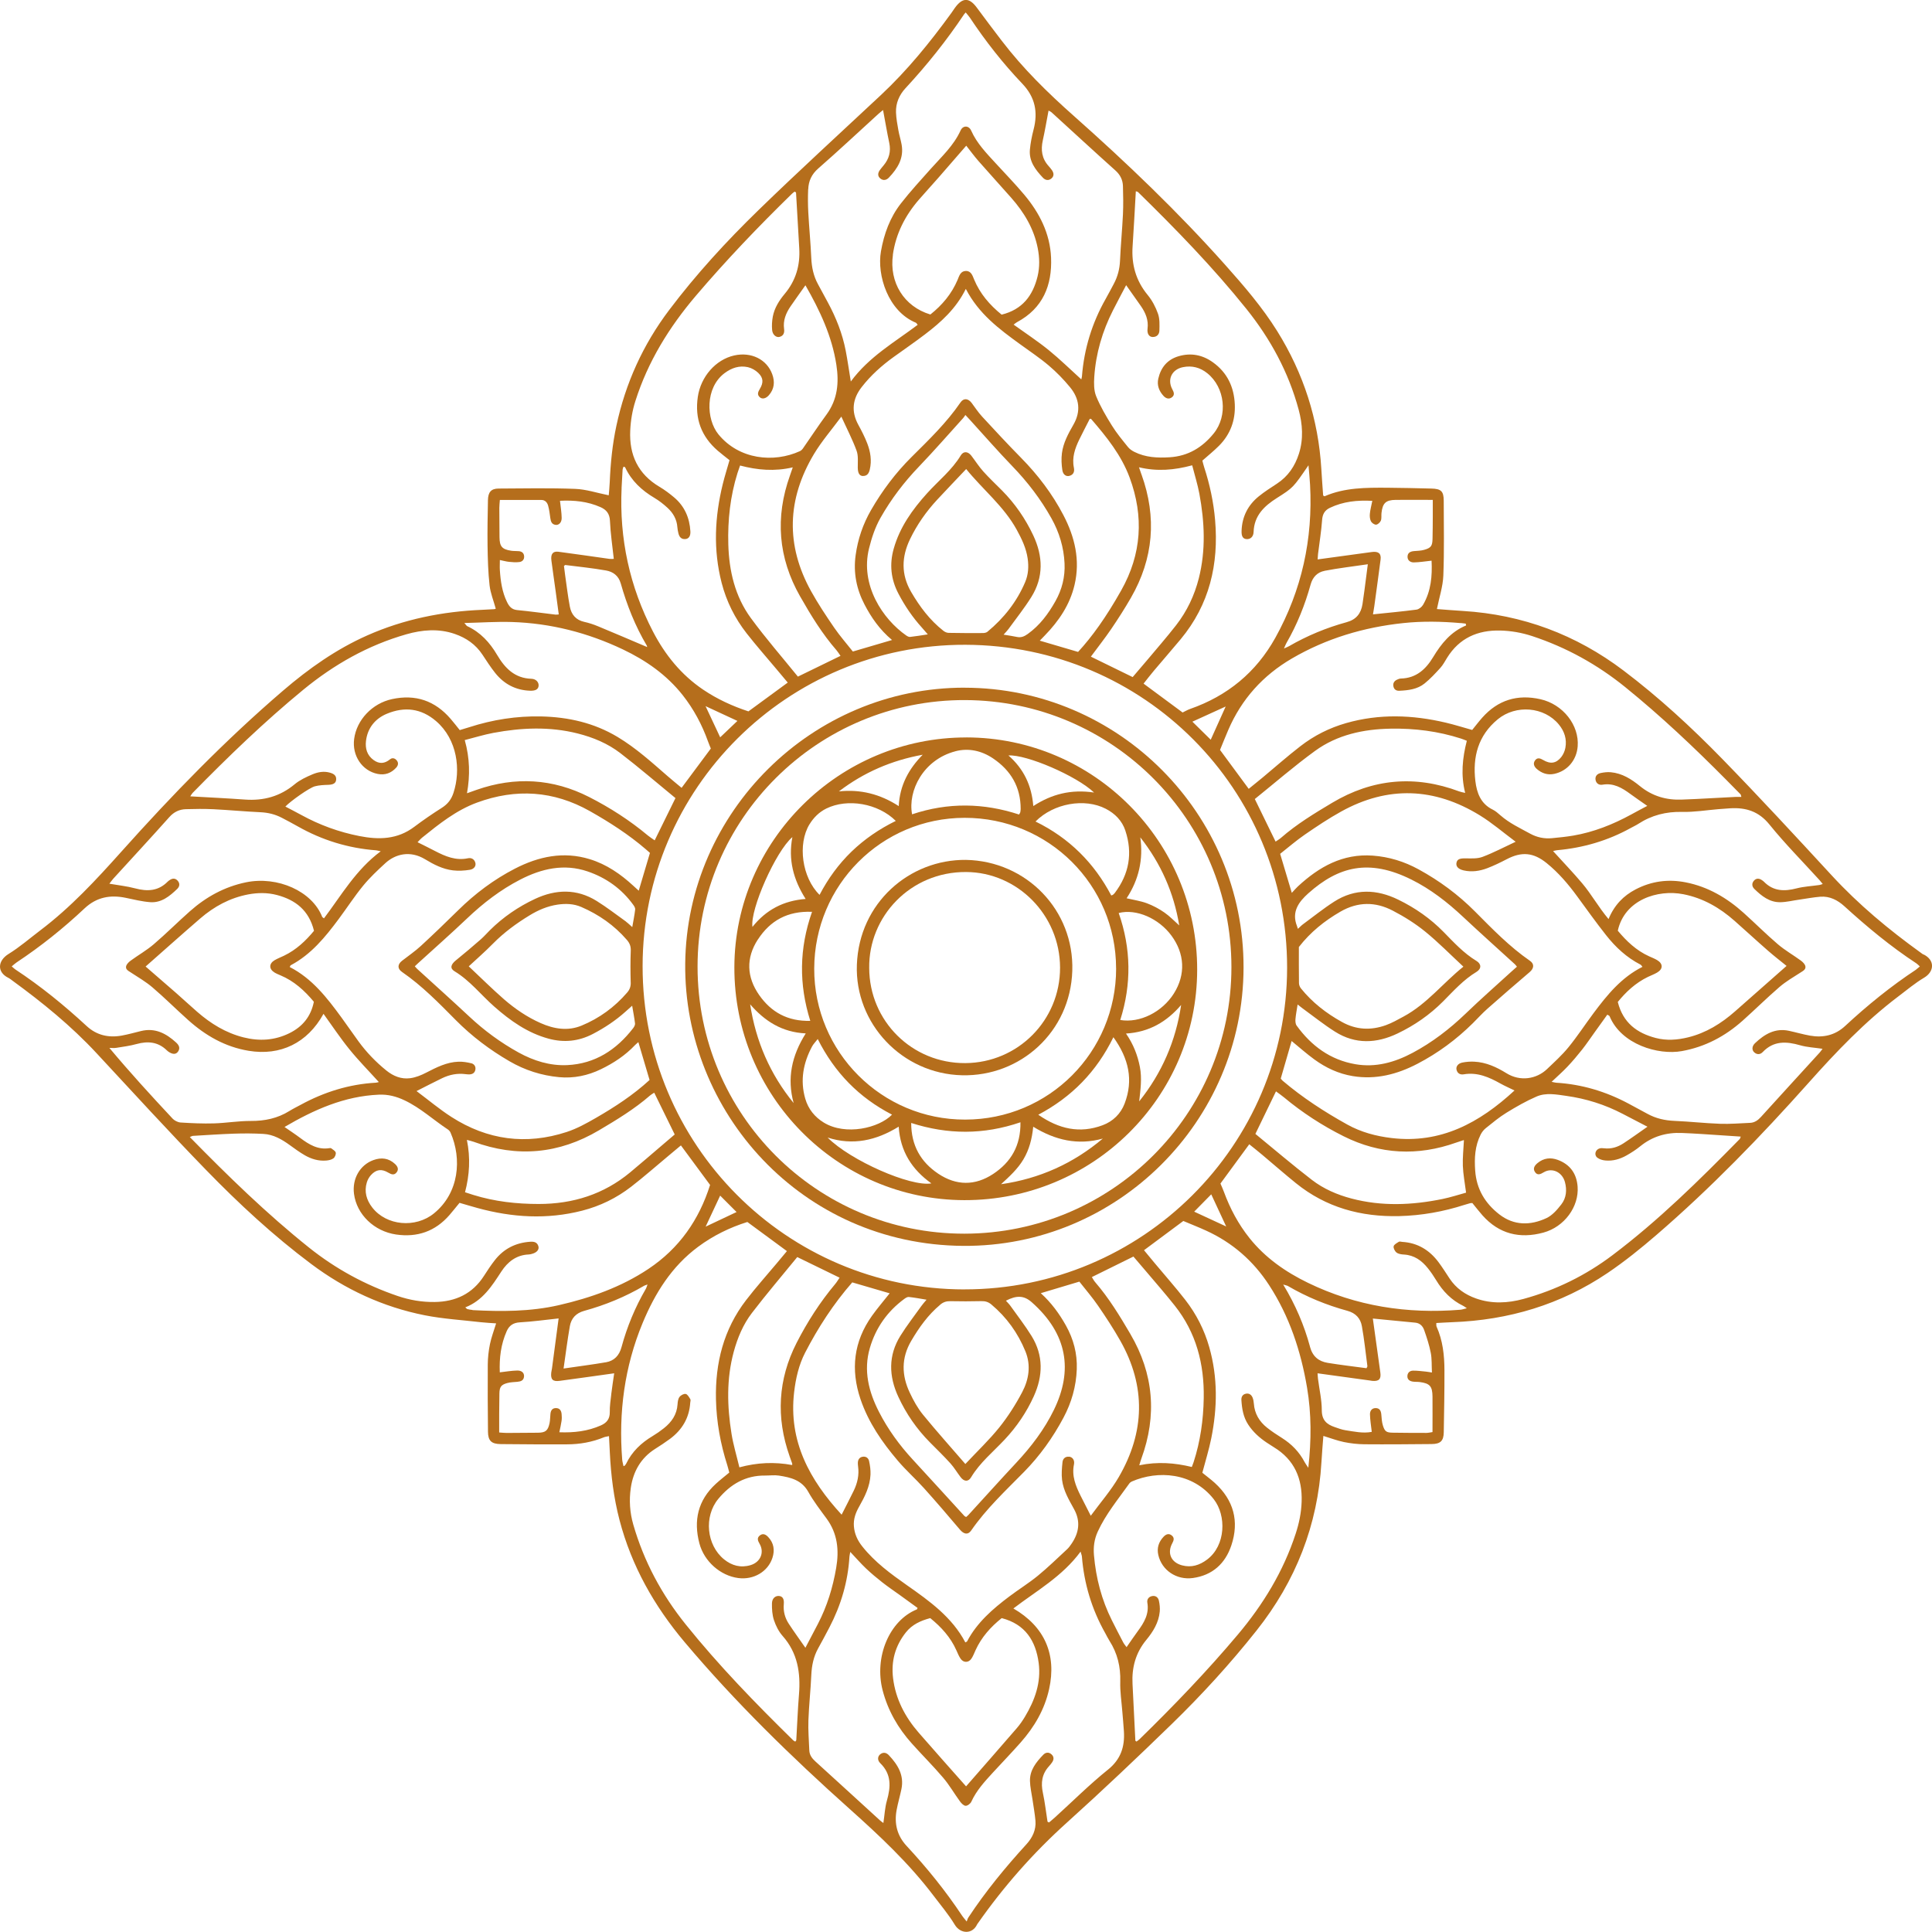 <?xml version="1.0" encoding="UTF-8"?> <svg xmlns="http://www.w3.org/2000/svg" width="269" height="269" viewBox="0 0 269 269" fill="none"><g clip-path="url(#clip0_71_17)"><path d="M267.826 132.915C267.686 132.845 267.562 132.735 267.432 132.645C262.981 129.439 258.786 125.953 255.055 121.904C250.02 116.441 244.975 110.983 239.79 105.659C235.495 101.255 230.965 97.081 226.045 93.36C219.432 88.357 211.979 85.575 203.693 85.066C202.444 84.991 201.201 84.886 200.067 84.801C200.391 83.173 200.901 81.665 200.961 80.142C201.096 76.672 201.026 73.196 201.016 69.721C201.011 68.387 200.646 68.053 199.273 68.023C197.235 67.978 195.197 67.918 193.159 67.908C190.202 67.893 187.235 67.878 184.443 69.091C184.398 69.111 184.313 69.037 184.228 68.992C184.143 67.768 184.043 66.535 183.974 65.301C183.564 58.38 181.496 51.988 177.835 46.111C175.757 42.775 173.2 39.809 170.592 36.883C164.014 29.502 156.887 22.681 149.499 16.129C145.873 12.913 142.427 9.538 139.48 5.678C138.316 4.155 137.157 2.627 136.023 1.084C134.95 -0.38 134.006 -0.38 132.937 1.119C132.777 1.348 132.627 1.583 132.462 1.808C129.5 5.887 126.334 9.792 122.642 13.243C116.953 18.566 111.199 23.82 105.615 29.247C101.145 33.592 96.924 38.186 93.163 43.175C89.522 47.998 87.084 53.377 85.821 59.284C85.266 61.871 85.007 64.487 84.897 67.124C84.872 67.783 84.797 68.437 84.757 68.962C83.114 68.632 81.605 68.123 80.082 68.068C76.53 67.933 72.974 68.003 69.418 68.023C68.384 68.028 67.959 68.522 67.939 69.636C67.899 71.753 67.854 73.87 67.884 75.987C67.914 77.82 67.959 79.663 68.164 81.486C68.284 82.574 68.719 83.628 69.028 84.751C68.908 84.791 68.873 84.816 68.833 84.816C68.274 84.846 67.72 84.881 67.16 84.906C61.601 85.136 56.231 86.209 51.122 88.477C46.806 90.394 43.005 93.081 39.439 96.137C31.352 103.068 23.95 110.693 16.863 118.618C13.366 122.528 9.815 126.358 5.614 129.534C4.151 130.642 2.752 131.861 1.199 132.82C-0.35 133.773 -0.429 135.361 1.154 136.145C1.369 136.25 1.553 136.405 1.748 136.55C5.919 139.591 9.91 142.837 13.436 146.632C18.491 152.075 23.506 157.563 28.685 162.891C33.25 167.59 38.065 172.049 43.325 175.984C48.06 179.535 53.33 181.977 59.133 183.13C61.706 183.639 64.353 183.794 66.97 184.099C67.665 184.179 68.364 184.204 69.078 184.259C68.754 185.317 68.409 186.211 68.219 187.145C68.029 188.079 67.919 189.048 67.914 189.996C67.889 193.112 67.914 196.228 67.944 199.344C67.954 200.603 68.424 201.052 69.713 201.067C72.789 201.097 75.866 201.117 78.943 201.102C80.716 201.097 82.439 200.797 84.088 200.118C84.282 200.038 84.507 200.023 84.792 199.959C84.832 200.772 84.872 201.487 84.907 202.201C85.061 205.397 85.451 208.563 86.265 211.669C87.939 218.05 91.1 223.628 95.331 228.647C102.354 236.976 110.13 244.566 118.237 251.812C122.448 255.577 126.553 259.417 129.97 263.931C130.979 265.27 132.078 266.558 132.937 267.986C133.711 269.275 135.394 269.364 136.053 267.931C136.068 267.896 136.098 267.866 136.123 267.831C139.735 262.673 143.86 257.989 148.55 253.765C153.505 249.3 158.35 244.706 163.135 240.057C167.346 235.962 171.312 231.623 174.963 227.014C180.407 220.148 183.479 212.363 183.989 203.589C184.058 202.38 184.163 201.172 184.258 199.929C185.292 200.243 186.191 200.593 187.12 200.782C188.054 200.972 189.023 201.082 189.972 201.092C193.089 201.117 196.206 201.092 199.323 201.062C200.566 201.052 201.001 200.623 201.021 199.419C201.071 196.543 201.126 193.667 201.116 190.79C201.111 188.703 200.886 186.641 200.017 184.703C199.962 184.578 199.997 184.418 199.982 184.209C200.766 184.169 201.48 184.119 202.195 184.094C210.041 183.814 217.314 181.647 223.832 177.243C226.21 175.635 228.457 173.822 230.635 171.944C238.212 165.408 245.16 158.232 251.813 150.767C255.679 146.427 259.665 142.248 264.31 138.737C265.489 137.848 266.628 136.884 267.891 136.135C269.33 135.286 269.44 133.694 267.831 132.89L267.826 132.915ZM203.408 86.749C203.633 86.769 203.853 86.799 204.078 86.829C204.098 86.913 204.118 86.998 204.133 87.083C202.01 87.957 200.676 89.61 199.542 91.493C198.528 93.175 197.19 94.419 195.067 94.474C194.877 94.474 194.677 94.554 194.498 94.639C194.088 94.838 193.908 95.173 194.023 95.622C194.128 96.032 194.443 96.197 194.837 96.177C196.091 96.122 197.345 95.972 198.349 95.163C199.148 94.519 199.857 93.75 200.551 92.986C200.921 92.576 201.186 92.067 201.48 91.593C203.184 88.841 205.741 87.718 208.873 87.792C210.386 87.827 211.875 88.087 213.333 88.566C218.093 90.139 222.399 92.521 226.29 95.672C231.234 99.677 235.85 104.037 240.325 108.551C240.999 109.23 241.674 109.914 242.343 110.598C242.388 110.648 242.388 110.738 242.458 110.958C242.163 110.958 241.908 110.948 241.659 110.958C239.825 111.053 237.992 111.152 236.159 111.247C235.52 111.282 234.881 111.297 234.241 111.327C232.039 111.432 230.061 110.858 228.332 109.45C227.144 108.481 225.86 107.667 224.282 107.522C223.817 107.477 223.328 107.537 222.868 107.632C222.399 107.732 222.069 108.056 222.154 108.576C222.239 109.085 222.638 109.34 223.123 109.255C224.646 108.995 225.83 109.684 226.979 110.533C227.713 111.073 228.467 111.582 229.356 112.206C228.547 112.636 227.823 113.015 227.109 113.41C224.566 114.798 221.904 115.856 219.042 116.346C218.058 116.511 217.064 116.61 216.07 116.705C215.011 116.805 213.992 116.59 213.063 116.081C211.635 115.297 210.141 114.608 208.903 113.514C208.573 113.225 208.233 112.92 207.844 112.73C206.165 111.916 205.616 110.393 205.421 108.746C205.022 105.385 205.801 102.404 208.543 100.147C211.07 98.069 215.026 98.399 217.054 100.886C217.828 101.834 218.178 102.918 217.953 104.126C217.868 104.576 217.663 105.05 217.379 105.41C216.67 106.299 215.87 106.414 214.866 105.819C214.437 105.565 214.032 105.435 213.718 105.894C213.418 106.324 213.608 106.743 213.972 107.063C214.672 107.672 215.471 107.947 216.41 107.747C218.223 107.357 219.512 105.859 219.666 103.932C219.906 100.966 217.614 98.059 214.482 97.355C211.27 96.631 208.558 97.465 206.365 99.937C205.891 100.471 205.461 101.045 204.977 101.635C203.743 101.29 202.529 100.906 201.296 100.616C196.675 99.527 192.055 99.358 187.435 100.676C185.097 101.345 182.965 102.419 181.057 103.897C179.258 105.285 177.55 106.803 175.802 108.256C175.163 108.785 174.518 109.305 173.864 109.834C172.491 107.972 171.192 106.209 169.868 104.416C170.238 103.522 170.612 102.568 171.017 101.635C172.865 97.345 175.837 94.044 179.863 91.692C184.663 88.891 189.867 87.338 195.382 86.754C198.054 86.469 200.726 86.524 203.398 86.759L203.408 86.749ZM230.705 133.664C230.36 133.464 229.986 133.319 229.621 133.154C227.828 132.345 226.459 131.032 225.251 129.584C226.2 125.284 230.795 123.806 234.371 124.505C237.118 125.04 239.441 126.383 241.514 128.216C243.072 129.589 244.595 131.002 246.159 132.365C247.023 133.124 247.937 133.823 248.751 134.488C246.354 136.605 243.966 138.712 241.574 140.819C239.661 142.502 237.543 143.821 235.035 144.435C233.537 144.799 232.039 144.914 230.53 144.52C227.918 143.836 225.98 142.417 225.251 139.506C226.364 138.133 227.708 136.864 229.431 136.026C229.861 135.816 230.32 135.656 230.73 135.411C231.579 134.912 231.569 134.168 230.705 133.664ZM228.417 134.313C228.512 134.363 228.572 134.483 228.687 134.617C225.75 136.09 223.762 138.537 221.869 141.074C220.7 142.642 219.626 144.29 218.393 145.803C217.489 146.912 216.415 147.885 215.376 148.874C213.937 150.232 211.68 150.632 209.732 149.418C208.368 148.574 206.91 147.9 205.261 147.82C204.712 147.795 204.143 147.835 203.603 147.945C203.004 148.065 202.689 148.51 202.799 148.949C202.929 149.468 203.318 149.663 203.803 149.583C205.706 149.259 207.329 149.978 208.923 150.871C209.512 151.201 210.136 151.471 210.871 151.83C205.986 156.349 200.586 159.271 193.743 158.452C191.581 158.192 189.503 157.638 187.595 156.579C184.413 154.811 181.366 152.834 178.584 150.472C178.494 150.397 178.429 150.292 178.324 150.172C178.829 148.435 179.333 146.687 179.838 144.944C180.922 145.833 181.926 146.727 183.005 147.511C184.603 148.674 186.366 149.503 188.339 149.828C191.556 150.362 194.538 149.583 197.355 148.115C200.207 146.632 202.774 144.734 205.062 142.472C205.746 141.798 206.385 141.079 207.104 140.445C209.042 138.727 211.005 137.034 212.978 135.351C213.588 134.832 213.658 134.218 213.023 133.778C210.176 131.811 207.789 129.344 205.366 126.907C203.039 124.565 200.411 122.628 197.519 121.045C195.532 119.956 193.404 119.297 191.141 119.132C186.96 118.823 183.659 120.69 180.717 123.412C180.457 123.651 180.227 123.926 179.863 124.316C179.308 122.463 178.794 120.73 178.24 118.883C179.358 118.004 180.472 117.035 181.676 116.206C183.319 115.077 184.988 113.959 186.731 112.995C193.254 109.38 199.732 109.649 206.041 113.524C207.729 114.558 209.247 115.871 211.03 117.2C209.352 117.984 207.919 118.743 206.415 119.307C205.701 119.577 204.852 119.522 204.063 119.512C203.288 119.502 202.914 119.612 202.799 120.091C202.674 120.61 203.014 121.01 203.788 121.19C204.917 121.449 206.026 121.284 207.085 120.88C208.014 120.525 208.913 120.086 209.797 119.627C211.875 118.543 213.508 118.693 215.336 120.166C216.999 121.509 218.363 123.112 219.616 124.83C220.935 126.638 222.239 128.455 223.622 130.208C224.941 131.881 226.489 133.324 228.412 134.308L228.417 134.313ZM134.275 179.53C109.491 179.51 89.447 159.361 89.472 134.502C89.497 109.769 109.661 89.705 134.415 89.775C159.299 89.85 179.243 109.884 179.209 134.762C179.174 159.49 159.04 179.55 134.27 179.525L134.275 179.53ZM168.645 166.292C169.344 167.8 169.998 169.198 170.727 170.766C169.154 170.037 167.706 169.368 166.272 168.704C167.076 167.89 167.845 167.106 168.65 166.287L168.645 166.292ZM157.386 185.737C155.913 183.225 154.399 180.733 152.486 178.521C152.312 178.321 152.187 178.072 152.022 177.812C153.97 176.848 155.853 175.919 157.811 174.956C158.42 175.665 159.04 176.384 159.649 177.108C160.963 178.661 162.301 180.194 163.565 181.787C166.557 185.547 167.681 189.921 167.601 194.645C167.551 197.686 167.131 200.688 166.187 203.594C166.127 203.784 166.047 203.963 165.942 204.253C163.575 203.679 161.182 203.484 158.625 204.018C158.735 203.659 158.81 203.379 158.91 203.109C161.117 197.082 160.638 191.28 157.386 185.742V185.737ZM148.855 202.825C148.311 202.77 147.986 203.11 147.936 203.574C147.851 204.398 147.776 205.242 147.876 206.056C148.061 207.549 148.835 208.832 149.549 210.13C150.478 211.823 150.239 213.431 149.175 214.969C148.995 215.229 148.805 215.499 148.57 215.713C147.222 216.957 145.913 218.245 144.495 219.404C143.231 220.437 141.827 221.301 140.519 222.29C138.211 224.028 136.038 225.905 134.66 228.522C134.63 228.582 134.53 228.607 134.41 228.682C132.557 225.166 129.44 222.934 126.299 220.732C124.036 219.144 121.818 217.521 120.075 215.334C119.406 214.5 118.976 213.591 118.891 212.512C118.811 211.509 119.131 210.635 119.616 209.781C120.405 208.388 121.134 206.955 121.204 205.307C121.229 204.682 121.139 204.038 121.004 203.424C120.914 203.005 120.565 202.745 120.095 202.83C119.636 202.915 119.446 203.254 119.441 203.704C119.441 203.864 119.456 204.023 119.476 204.183C119.636 205.372 119.386 206.49 118.871 207.554C118.332 208.662 117.762 209.756 117.183 210.895C112.728 206.056 109.771 200.678 110.57 193.831C110.795 191.909 111.224 190.031 112.108 188.323C113.911 184.843 116.029 181.562 118.662 178.551C120.41 179.06 122.148 179.57 123.871 180.074C123.022 181.148 122.168 182.141 121.409 183.205C118.856 186.79 118.412 190.69 119.815 194.825C120.914 198.056 122.822 200.812 125.005 203.379C126.139 204.717 127.467 205.891 128.641 207.194C130.349 209.092 132.008 211.029 133.656 212.977C134.2 213.621 134.78 213.741 135.219 213.102C137.322 210.056 140.019 207.549 142.592 204.927C144.789 202.69 146.597 200.158 148.071 197.392C149.195 195.285 149.839 193.037 149.924 190.635C150.004 188.463 149.469 186.446 148.411 184.553C147.492 182.915 146.403 181.407 144.914 180.054C146.752 179.505 148.466 178.99 150.284 178.446C151.148 179.55 152.087 180.633 152.896 181.812C153.98 183.39 155.034 184.998 155.978 186.666C159.579 193.027 159.409 199.409 155.763 205.671C154.689 207.519 153.256 209.157 151.872 211.044C151.313 209.946 150.878 209.102 150.453 208.253C149.769 206.88 149.2 205.496 149.534 203.893C149.659 203.299 149.32 202.865 148.855 202.815V202.825ZM144.62 231.538C144.979 234.27 144.085 236.736 142.697 239.043C142.367 239.588 142.002 240.122 141.588 240.601C139.22 243.343 136.833 246.064 134.51 248.721C132.327 246.249 130.095 243.762 127.907 241.241C126.014 239.058 124.705 236.572 124.346 233.665C124.056 231.298 124.64 229.156 126.134 227.279C126.988 226.2 128.167 225.656 129.52 225.296C131.044 226.529 132.347 227.953 133.161 229.78C133.341 230.18 133.506 230.599 133.751 230.954C134.15 231.528 134.85 231.528 135.244 230.954C135.489 230.594 135.644 230.175 135.824 229.775C136.653 227.953 137.941 226.519 139.47 225.296C142.751 226.145 144.21 228.457 144.62 231.543V231.538ZM109.941 202.765C110.06 203.1 110.18 203.439 110.3 203.774C110.31 203.809 110.3 203.854 110.3 203.983C107.808 203.524 105.44 203.634 102.948 204.303C102.563 202.695 102.099 201.167 101.849 199.609C101.24 195.799 101.135 191.989 102.164 188.204C102.698 186.251 103.472 184.403 104.691 182.811C106.724 180.154 108.902 177.607 111.005 175.026C113.017 176.009 114.91 176.928 116.898 177.897C116.684 178.211 116.514 178.511 116.294 178.771C114.181 181.292 112.403 184.059 110.915 186.97C108.317 192.054 108.028 197.362 109.941 202.76V202.765ZM128.321 181.792C127.328 183.185 126.269 184.543 125.365 185.991C123.656 188.733 123.751 191.619 125.07 194.466C126.164 196.838 127.637 198.97 129.485 200.832C130.439 201.796 131.418 202.74 132.327 203.749C132.857 204.338 133.266 205.037 133.751 205.671C134.23 206.3 134.81 206.35 135.204 205.696C136.438 203.639 138.286 202.146 139.889 200.433C141.568 198.645 142.936 196.628 143.945 194.396C145.224 191.569 145.299 188.733 143.636 186.026C142.736 184.573 141.683 183.215 140.689 181.822C140.509 181.567 140.274 181.347 140.059 181.103C141.528 180.339 142.567 180.354 143.651 181.312C148.655 185.737 149.405 190.82 146.747 196.288C145.414 199.03 143.571 201.447 141.483 203.679C139.25 206.071 137.062 208.508 134.85 210.919C134.745 211.034 134.625 211.124 134.52 211.219C134.41 211.159 134.33 211.134 134.28 211.079C131.883 208.458 129.49 205.831 127.083 203.219C125.23 201.212 123.631 199.015 122.388 196.588C120.949 193.781 120.195 190.82 121.114 187.684C121.933 184.883 123.546 182.591 125.909 180.853C126.094 180.718 126.339 180.558 126.538 180.583C127.318 180.663 128.092 180.813 129.006 180.963C128.701 181.327 128.491 181.552 128.316 181.802L128.321 181.792ZM130.899 181.662C131.328 181.302 131.753 181.158 132.307 181.168C133.746 181.198 135.184 181.198 136.618 181.163C137.167 181.148 137.597 181.263 138.031 181.627C140.159 183.41 141.728 185.602 142.771 188.149C143.566 190.086 143.261 192.054 142.327 193.826C141.423 195.544 140.359 197.217 139.145 198.735C137.727 200.498 136.068 202.071 134.41 203.839C132.402 201.512 130.399 199.284 128.511 196.972C127.762 196.054 127.173 194.98 126.668 193.901C125.524 191.484 125.474 189.068 126.878 186.686C127.982 184.813 129.221 183.07 130.904 181.667L130.899 181.662ZM102.558 168.754C101.15 169.418 99.816 170.047 98.248 170.791C98.972 169.248 99.586 167.935 100.271 166.471C101.07 167.27 101.769 167.97 102.558 168.759V168.754ZM65.602 148.04C65.027 147.9 64.423 147.805 63.839 147.825C62.195 147.88 60.772 148.614 59.343 149.348C58.649 149.708 57.88 150.023 57.111 150.122C55.877 150.287 54.763 149.838 53.784 149.044C52.316 147.855 51.017 146.507 49.908 144.984C49.109 143.885 48.34 142.767 47.541 141.668C45.533 138.922 43.46 136.24 40.338 134.642C40.408 134.522 40.428 134.423 40.488 134.393C43.325 132.885 45.288 130.473 47.156 127.961C48.3 126.423 49.344 124.81 50.557 123.327C51.486 122.193 52.575 121.17 53.659 120.176C55.023 118.927 57.086 118.363 59.193 119.642C60.392 120.371 61.651 121.015 63.059 121.185C63.834 121.279 64.648 121.23 65.422 121.105C66.046 121 66.316 120.535 66.176 120.091C66.016 119.587 65.602 119.402 65.137 119.502C63.449 119.856 62.001 119.232 60.567 118.488C59.793 118.084 59.009 117.699 58.139 117.265C58.359 117.045 58.554 116.805 58.784 116.62C61.151 114.713 63.519 112.815 66.421 111.747C71.84 109.754 77.09 110.094 82.12 112.93C84.867 114.483 87.524 116.186 89.926 118.253C90.106 118.408 90.281 118.563 90.496 118.753C89.981 120.485 89.472 122.193 88.933 124.016C88.643 123.751 88.413 123.552 88.193 123.342C86.41 121.699 84.447 120.341 82.115 119.627C78.453 118.503 74.992 119.247 71.695 120.945C68.769 122.453 66.151 124.415 63.799 126.732C62.09 128.41 60.367 130.078 58.604 131.701C57.785 132.455 56.856 133.089 55.977 133.773C55.337 134.273 55.312 134.872 55.977 135.331C58.759 137.249 61.102 139.651 63.459 142.033C65.697 144.29 68.204 146.178 70.951 147.77C73.094 149.014 75.397 149.748 77.854 149.978C79.892 150.167 81.84 149.758 83.668 148.874C85.436 148.02 87.069 146.942 88.433 145.498C88.538 145.389 88.663 145.294 88.882 145.099C89.422 146.917 89.931 148.644 90.441 150.372C88.153 152.469 85.616 154.122 82.989 155.64C81.68 156.394 80.331 157.143 78.908 157.608C73.249 159.46 67.859 158.731 62.86 155.521C61.191 154.452 59.663 153.159 57.995 151.915C59.288 151.261 60.417 150.672 61.566 150.117C62.595 149.623 63.684 149.408 64.828 149.558C64.987 149.578 65.147 149.593 65.307 149.593C65.757 149.593 66.096 149.408 66.186 148.949C66.276 148.485 66.016 148.135 65.602 148.035V148.04ZM38.19 135.386C38.46 135.556 38.76 135.676 39.054 135.801C40.947 136.595 42.406 137.928 43.7 139.481C43.29 141.528 42.131 142.947 40.303 143.851C38.245 144.869 36.112 144.994 33.895 144.435C31.432 143.811 29.349 142.527 27.462 140.884C26.468 140.02 25.503 139.122 24.515 138.253C23.106 137.019 21.688 135.801 20.274 134.572C22.801 132.345 25.319 130.093 27.881 127.881C29.814 126.213 32.007 125.02 34.544 124.535C35.893 124.281 37.236 124.266 38.575 124.62C41.147 125.304 43.01 126.742 43.72 129.599C42.586 130.977 41.252 132.25 39.529 133.074C39.099 133.279 38.645 133.454 38.235 133.694C37.446 134.158 37.431 134.902 38.19 135.386ZM64.713 103.043C66.081 102.693 67.365 102.294 68.684 102.044C72.6 101.315 76.515 101.135 80.431 102.124C82.589 102.668 84.622 103.517 86.37 104.861C88.987 106.873 91.495 109.03 94.047 111.122C93.068 113.115 92.139 115.002 91.155 117.005C90.831 116.775 90.506 116.575 90.216 116.336C87.694 114.228 84.932 112.451 82.02 110.968C76.98 108.401 71.715 108.096 66.356 109.974C65.946 110.119 65.537 110.269 65.022 110.448C65.462 107.957 65.417 105.555 64.708 103.043H64.713ZM87.819 136.795C87.834 137.354 87.684 137.778 87.319 138.198C85.571 140.235 83.443 141.778 80.981 142.797C79.063 143.591 77.13 143.271 75.282 142.452C73.404 141.623 71.715 140.47 70.177 139.137C68.499 137.673 66.915 136.095 65.267 134.547C66.391 133.504 67.56 132.485 68.644 131.381C70.172 129.833 71.9 128.565 73.748 127.442C74.952 126.707 76.226 126.163 77.634 125.953C78.763 125.789 79.872 125.824 80.926 126.278C83.378 127.337 85.521 128.83 87.279 130.862C87.664 131.307 87.849 131.751 87.824 132.365C87.764 133.838 87.774 135.316 87.814 136.795H87.819ZM87.189 128.335C85.826 127.362 84.502 126.333 83.084 125.449C80.302 123.716 77.385 123.806 74.493 125.159C72.165 126.248 70.057 127.691 68.219 129.509C67.794 129.928 67.4 130.388 66.95 130.782C65.807 131.776 64.658 132.76 63.479 133.709C62.765 134.283 62.615 134.822 63.284 135.232C65.442 136.535 66.97 138.527 68.823 140.155C71.051 142.118 73.459 143.826 76.391 144.62C78.528 145.199 80.576 144.989 82.549 143.96C84.187 143.106 85.711 142.093 87.089 140.859C87.354 140.625 87.614 140.39 88.018 140.03C88.173 140.959 88.328 141.728 88.418 142.502C88.443 142.702 88.303 142.962 88.168 143.141C85.836 146.168 82.854 148.12 78.973 148.3C76.585 148.41 74.313 147.706 72.21 146.547C69.713 145.169 67.44 143.501 65.352 141.548C62.959 139.311 60.522 137.129 58.105 134.922C57.995 134.822 57.9 134.702 57.755 134.542C57.93 134.378 58.07 134.243 58.209 134.113C60.482 132.041 62.79 130.008 65.017 127.891C67.26 125.754 69.692 123.881 72.44 122.468C75.402 120.94 78.528 120.216 81.805 121.329C84.392 122.208 86.56 123.751 88.178 125.993C88.313 126.178 88.463 126.428 88.438 126.628C88.348 127.402 88.193 128.166 88.033 129.084C87.659 128.755 87.439 128.53 87.184 128.35L87.189 128.335ZM65.002 158.711C65.367 158.811 65.652 158.871 65.921 158.966C72 161.198 77.834 160.674 83.403 157.373C85.876 155.91 88.338 154.417 90.516 152.524C90.661 152.395 90.841 152.305 91.09 152.14C92.059 154.122 92.973 155.98 93.942 157.957C93.403 158.417 92.808 158.926 92.214 159.431C90.726 160.699 89.247 161.982 87.744 163.231C84.053 166.297 79.762 167.635 75.007 167.635C71.915 167.635 68.873 167.295 65.912 166.377C65.537 166.262 65.167 166.137 64.748 166.002C65.377 163.595 65.517 161.233 65.007 158.711H65.002ZM100.276 102.663C99.631 101.295 98.982 99.897 98.238 98.319C99.791 99.043 101.195 99.692 102.673 100.376C101.869 101.145 101.08 101.894 100.271 102.663H100.276ZM111.399 83.028C112.893 85.66 114.481 88.252 116.484 90.554C116.664 90.764 116.808 91.003 117.028 91.318C115.075 92.272 113.157 93.206 111.094 94.209C108.917 91.518 106.609 88.871 104.541 86.05C102.334 83.034 101.509 79.488 101.405 75.788C101.31 72.417 101.674 69.096 102.683 65.865C102.788 65.531 102.913 65.196 103.043 64.817C105.45 65.451 107.838 65.666 110.38 65.072C110.215 65.546 110.105 65.876 109.991 66.2C107.903 72.028 108.347 77.66 111.399 83.034V83.028ZM120.16 66.27C120.759 66.285 120.989 65.871 121.104 65.371C121.399 64.118 121.199 62.899 120.749 61.731C120.405 60.842 119.965 59.983 119.506 59.144C118.487 57.276 118.697 55.534 119.975 53.896C121.234 52.273 122.747 50.915 124.411 49.716C125.869 48.663 127.352 47.649 128.781 46.56C131.014 44.858 133.102 43 134.475 40.223C136.273 43.704 139.13 45.821 142.012 47.913C143.366 48.902 144.774 49.831 146.048 50.915C147.107 51.813 148.091 52.827 148.975 53.901C150.294 55.494 150.528 57.262 149.459 59.124C148.745 60.373 148.041 61.651 147.856 63.099C147.756 63.873 147.796 64.692 147.916 65.466C148.016 66.105 148.456 66.38 148.905 66.255C149.479 66.1 149.629 65.651 149.524 65.132C149.23 63.713 149.669 62.445 150.269 61.206C150.738 60.238 151.243 59.289 151.732 58.32C151.777 58.32 151.892 58.295 151.927 58.34C154.07 60.827 156.128 63.369 157.286 66.5C159.289 71.913 158.95 77.161 156.113 82.2C154 85.95 152.042 88.671 150.104 90.769C148.391 90.264 146.647 89.75 144.774 89.201C145.064 88.901 145.269 88.686 145.479 88.472C147.432 86.464 148.965 84.197 149.614 81.436C150.423 77.995 149.654 74.769 148.056 71.713C146.513 68.757 144.51 66.125 142.167 63.743C140.319 61.866 138.526 59.933 136.738 57.996C136.198 57.411 135.764 56.737 135.284 56.098C134.795 55.454 134.16 55.399 133.726 56.043C131.793 58.864 129.345 61.221 126.938 63.613C124.71 65.826 122.847 68.302 121.279 71.019C120.15 72.981 119.436 75.074 119.131 77.321C118.801 79.748 119.251 82.02 120.365 84.157C121.309 85.97 122.458 87.648 124.201 89.111C122.343 89.655 120.625 90.164 118.746 90.714C117.897 89.635 116.948 88.561 116.144 87.388C115.015 85.74 113.906 84.072 112.938 82.329C109.366 75.898 109.581 69.486 113.332 63.219C114.391 61.451 115.765 59.873 117.143 58.006C117.932 59.738 118.701 61.206 119.266 62.755C119.526 63.469 119.421 64.323 119.431 65.117C119.441 65.856 119.651 66.265 120.155 66.28L120.16 66.27ZM124.316 35.465C124.735 32.518 126.034 30.006 127.957 27.784C128.846 26.756 129.77 25.762 130.664 24.738C131.953 23.27 133.226 21.787 134.535 20.284C135.069 20.958 135.629 21.727 136.253 22.441C137.752 24.154 139.295 25.832 140.799 27.54C142.597 29.577 143.96 31.849 144.49 34.561C144.744 35.869 144.779 37.177 144.465 38.481C143.81 41.162 142.352 43.1 139.46 43.809C137.787 42.451 136.453 40.893 135.634 38.925C135.409 38.381 135.224 37.712 134.47 37.727C133.726 37.747 133.556 38.421 133.331 38.96C132.502 40.922 131.179 42.486 129.54 43.789C125.864 42.69 123.781 39.315 124.326 35.469L124.316 35.465ZM158.935 66.075C158.83 65.786 158.73 65.491 158.585 65.062C161.107 65.666 163.495 65.461 165.992 64.787C166.342 66.155 166.751 67.444 166.996 68.762C167.72 72.677 167.905 76.597 166.916 80.517C166.307 82.914 165.268 85.101 163.76 87.043C162.461 88.711 161.067 90.304 159.709 91.927C159.045 92.716 158.37 93.495 157.706 94.274C155.763 93.32 153.87 92.397 151.887 91.428C152.871 90.094 153.835 88.876 154.709 87.593C155.673 86.174 156.602 84.726 157.456 83.243C160.618 77.76 161.082 72.028 158.94 66.075H158.935ZM140.474 87.503C141.528 86.055 142.647 84.646 143.596 83.128C145.334 80.347 145.224 77.431 143.865 74.544C142.771 72.217 141.323 70.115 139.505 68.282C138.631 67.404 137.727 66.555 136.903 65.636C136.293 64.957 135.799 64.173 135.244 63.449C134.78 62.844 134.155 62.779 133.776 63.404C132.537 65.456 130.669 66.929 129.091 68.672C127.043 70.939 125.28 73.396 124.436 76.397C123.821 78.569 124.036 80.652 125.095 82.664C125.989 84.372 127.063 85.95 128.356 87.378C128.591 87.638 128.816 87.907 129.181 88.327C128.257 88.466 127.487 88.596 126.718 88.681C126.543 88.701 126.334 88.586 126.179 88.481C122.922 86.209 119.725 81.466 121.004 76.337C121.374 74.854 121.848 73.426 122.597 72.097C124.081 69.481 125.889 67.109 127.977 64.937C130.075 62.749 132.068 60.458 134.105 58.21C134.21 58.096 134.29 57.956 134.415 57.781C134.68 58.066 134.87 58.26 135.054 58.465C137.017 60.617 138.93 62.819 140.953 64.912C143.076 67.109 144.909 69.506 146.398 72.172C147.487 74.12 148.116 76.207 148.221 78.439C148.311 80.322 147.866 82.085 146.942 83.723C145.953 85.475 144.779 87.063 143.111 88.262C142.617 88.616 142.177 88.811 141.578 88.681C141.038 88.561 140.489 88.492 139.735 88.367C140.064 87.987 140.289 87.767 140.469 87.518L140.474 87.503ZM137.502 87.952C137.342 88.087 137.077 88.142 136.858 88.142C135.259 88.152 133.666 88.147 132.068 88.117C131.823 88.112 131.543 87.982 131.343 87.822C129.465 86.344 128.062 84.477 126.863 82.419C125.444 79.982 125.524 77.54 126.698 75.089C127.672 73.061 128.956 71.229 130.484 69.581C131.788 68.178 133.112 66.799 134.525 65.306C136.843 68.168 139.765 70.48 141.563 73.76C142.262 75.034 142.876 76.312 143.086 77.76C143.246 78.889 143.186 79.992 142.736 81.051C141.573 83.787 139.785 86.055 137.502 87.947V87.952ZM166.022 100.481C167.601 99.762 168.999 99.123 170.657 98.369C169.918 100.007 169.279 101.42 168.575 102.993C167.725 102.159 166.921 101.365 166.022 100.481ZM203.998 110.398C203.663 110.319 203.413 110.279 203.179 110.194C197.02 107.882 191.111 108.416 185.472 111.782C183.005 113.255 180.542 114.748 178.364 116.65C178.16 116.83 177.91 116.97 177.605 117.18C176.631 115.187 175.707 113.295 174.713 111.252C177.49 109.015 180.202 106.658 183.099 104.551C186.201 102.294 189.852 101.52 193.629 101.455C196.96 101.395 200.247 101.809 203.433 102.838C203.693 102.923 203.943 103.028 204.232 103.143C203.623 105.53 203.368 107.887 204.003 110.403L203.998 110.398ZM177.665 151.96C178.04 152.24 178.424 152.494 178.774 152.789C181.331 154.921 184.123 156.729 187.08 158.207C192.14 160.739 197.405 160.994 202.754 159.086C203.089 158.966 203.428 158.861 203.768 158.751C203.793 158.741 203.833 158.776 203.828 158.771C203.773 159.97 203.633 161.148 203.678 162.322C203.723 163.505 203.953 164.684 204.128 166.057C203.109 166.337 201.985 166.706 200.841 166.941C196.61 167.805 192.385 167.99 188.154 166.871C186.156 166.342 184.283 165.528 182.665 164.284C179.983 162.222 177.41 160.02 174.793 157.878C175.757 155.885 176.676 153.987 177.66 151.955L177.665 151.96ZM181.426 140.445C182.91 141.523 184.343 142.677 185.892 143.651C188.709 145.428 191.666 145.294 194.588 143.895C196.945 142.767 199.073 141.294 200.926 139.431C202.389 137.958 203.773 136.405 205.581 135.316C206.28 134.892 206.28 134.218 205.571 133.793C203.798 132.72 202.424 131.217 201.001 129.764C199.163 127.886 197.035 126.408 194.687 125.264C191.691 123.801 188.669 123.681 185.777 125.529C184.268 126.493 182.87 127.626 181.426 128.685C181.206 128.845 181.022 129.049 180.712 129.329C180.637 129.094 180.617 129.02 180.587 128.945C179.793 126.957 180.832 125.564 182.18 124.365C186.336 120.67 190.577 119.507 196.521 122.468C199.178 123.791 201.515 125.604 203.688 127.641C206.076 129.878 208.518 132.061 210.936 134.268C211.02 134.348 211.085 134.448 211.21 134.597C210.97 134.807 210.741 135.007 210.516 135.212C208.363 137.179 206.17 139.102 204.073 141.124C201.84 143.271 199.407 145.139 196.68 146.592C194.198 147.915 191.546 148.664 188.719 148.175C185.232 147.576 182.575 145.618 180.532 142.792C180.372 142.567 180.347 142.188 180.372 141.893C180.427 141.259 180.552 140.63 180.672 139.861C180.967 140.09 181.191 140.28 181.431 140.455L181.426 140.445ZM180.847 131.856C182.47 129.769 184.413 128.221 186.616 126.942C189.053 125.529 191.506 125.534 193.918 126.792C195.502 127.616 197.045 128.58 198.429 129.704C200.277 131.207 201.95 132.92 203.753 134.592C200.921 136.864 198.668 139.791 195.422 141.538C194.617 141.973 193.813 142.432 192.954 142.742C190.866 143.486 188.829 143.401 186.841 142.293C184.653 141.079 182.715 139.576 181.142 137.628C180.982 137.434 180.867 137.144 180.862 136.894C180.837 135.182 180.847 133.469 180.847 131.856ZM183.514 77.141C183.709 75.558 183.969 73.98 184.083 72.392C184.143 71.568 184.458 71.044 185.172 70.704C187.02 69.825 188.973 69.621 191.071 69.736C190.931 70.445 190.781 70.989 190.732 71.538C190.697 71.883 190.732 72.282 190.881 72.582C191.001 72.812 191.361 73.066 191.601 73.051C191.84 73.036 192.16 72.737 192.26 72.492C192.385 72.177 192.31 71.783 192.35 71.428C192.5 70.05 192.954 69.616 194.318 69.601C195.986 69.586 197.654 69.601 199.492 69.601C199.492 70.425 199.492 71.169 199.492 71.913C199.487 72.951 199.482 73.99 199.457 75.029C199.432 76.017 199.248 76.287 198.289 76.557C197.839 76.687 197.35 76.692 196.875 76.732C196.386 76.772 195.991 76.961 195.976 77.496C195.961 78.035 196.381 78.31 196.84 78.305C197.629 78.295 198.414 78.16 199.323 78.065C199.427 80.192 199.258 82.299 198.134 84.217C197.954 84.522 197.549 84.841 197.215 84.881C195.242 85.141 193.264 85.321 191.166 85.54C191.226 85.166 191.296 84.801 191.346 84.432C191.641 82.26 191.945 80.087 192.225 77.91C192.335 77.061 191.92 76.732 190.986 76.861C188.509 77.206 186.031 77.54 183.459 77.89C183.479 77.591 183.489 77.366 183.514 77.141ZM184.413 79.478C186.356 79.103 188.324 78.879 190.447 78.564C190.352 79.303 190.277 79.877 190.202 80.457C190.037 81.68 189.897 82.909 189.703 84.127C189.498 85.406 188.849 86.259 187.5 86.629C184.688 87.398 182.001 88.511 179.468 89.975C179.333 90.055 179.184 90.104 178.769 90.294C178.964 89.86 179.024 89.685 179.119 89.525C180.602 86.959 181.696 84.222 182.485 81.376C182.78 80.322 183.444 79.668 184.423 79.483L184.413 79.478ZM160.498 46.92C161.082 46.935 161.417 46.54 161.427 46.026C161.447 45.242 161.487 44.403 161.232 43.684C160.908 42.76 160.423 41.836 159.804 41.082C158.155 39.085 157.521 36.833 157.696 34.286C157.871 31.749 157.996 29.207 158.145 26.631C158.26 26.671 158.385 26.681 158.46 26.751C163.745 31.924 168.894 37.222 173.529 42.995C176.896 47.19 179.413 51.834 180.817 57.037C181.356 59.044 181.511 61.117 180.852 63.179C180.297 64.917 179.338 66.33 177.8 67.339C176.931 67.908 176.052 68.467 175.248 69.121C173.744 70.345 172.94 71.948 172.87 73.9C172.84 74.669 173.05 75.024 173.569 75.064C174.074 75.099 174.518 74.759 174.543 74.07C174.623 71.793 176.012 70.465 177.77 69.351C180.063 67.898 180.058 67.888 182.185 64.782C182.27 65.801 182.36 66.644 182.405 67.488C182.815 75.054 181.251 82.175 177.57 88.801C174.893 93.615 170.902 96.891 165.708 98.708C165.338 98.838 164.998 99.043 164.659 99.203C162.891 97.894 161.127 96.591 159.224 95.183C159.699 94.589 160.168 93.969 160.668 93.38C161.902 91.912 163.165 90.474 164.394 88.996C168.4 84.172 169.708 78.564 169.184 72.422C168.969 69.9 168.445 67.454 167.661 65.052C167.561 64.752 167.496 64.442 167.411 64.133C168.205 63.429 169.014 62.785 169.738 62.055C171.312 60.467 172.026 58.52 171.926 56.293C171.816 53.881 170.877 51.879 168.884 50.45C167.441 49.412 165.837 49.092 164.109 49.596C162.541 50.056 161.637 51.149 161.277 52.707C161.062 53.636 161.377 54.445 162.006 55.129C162.336 55.484 162.766 55.634 163.18 55.309C163.565 55.009 163.465 54.635 163.245 54.24C162.476 52.852 163.14 51.434 164.719 51.119C165.962 50.87 167.096 51.164 168.09 51.963C170.558 53.931 171.007 57.876 168.979 60.363C167.406 62.295 165.438 63.508 162.846 63.668C161.132 63.773 159.494 63.693 157.946 62.919C157.611 62.755 157.271 62.52 157.042 62.23C156.267 61.266 155.468 60.308 154.819 59.259C154 57.946 153.206 56.592 152.621 55.164C152.292 54.355 152.302 53.357 152.361 52.463C152.581 49.197 153.49 46.106 154.974 43.19C155.548 42.061 156.143 40.947 156.797 39.704C157.571 40.798 158.22 41.702 158.855 42.62C159.504 43.559 159.929 44.563 159.779 45.756C159.689 46.465 159.994 46.91 160.488 46.925L160.498 46.92ZM112.533 26.356C112.578 25.203 113.002 24.269 113.931 23.455C116.759 20.983 119.496 18.416 122.273 15.885C122.498 15.68 122.742 15.49 122.952 15.32C123.247 16.888 123.497 18.401 123.816 19.904C124.066 21.093 123.791 22.117 123.027 23.03C122.847 23.245 122.667 23.46 122.503 23.685C122.218 24.089 122.163 24.519 122.577 24.858C122.987 25.188 123.427 25.083 123.761 24.733C124.985 23.445 125.879 22.012 125.534 20.119C125.415 19.455 125.2 18.801 125.085 18.137C124.94 17.318 124.785 16.489 124.755 15.66C124.705 14.372 125.205 13.223 126.064 12.294C129.056 9.063 131.798 5.643 134.24 1.982C134.285 1.918 134.345 1.863 134.455 1.733C134.67 1.997 134.885 2.222 135.049 2.472C137.222 5.738 139.635 8.819 142.342 11.655C144.135 13.533 144.54 15.615 143.91 18.037C143.671 18.956 143.481 19.904 143.396 20.848C143.256 22.461 144.175 23.645 145.204 24.738C145.539 25.098 145.988 25.188 146.388 24.853C146.797 24.514 146.737 24.079 146.453 23.675C146.313 23.48 146.158 23.295 145.998 23.115C145.054 22.072 144.899 20.873 145.194 19.54C145.494 18.187 145.723 16.813 145.993 15.4C146.078 15.45 146.288 15.525 146.438 15.665C149.39 18.352 152.322 21.068 155.298 23.73C155.978 24.339 156.327 25.048 156.352 25.912C156.392 27.225 156.412 28.543 156.352 29.857C156.247 32.009 156.038 34.156 155.943 36.308C155.893 37.457 155.618 38.511 155.084 39.514C154.709 40.218 154.334 40.928 153.945 41.622C152.047 44.972 150.943 48.568 150.643 52.408C150.633 52.553 150.583 52.692 150.553 52.822C149.025 51.439 147.586 50.021 146.023 48.752C144.485 47.504 142.816 46.41 141.128 45.197C141.363 45.027 141.473 44.922 141.608 44.852C145.209 42.925 146.503 39.729 146.343 35.869C146.203 32.513 144.729 29.632 142.602 27.1C141.343 25.602 139.979 24.199 138.656 22.756C137.362 21.343 136.018 19.979 135.219 18.182C134.895 17.453 134.076 17.438 133.751 18.157C132.782 20.284 131.094 21.822 129.58 23.52C128.172 25.098 126.738 26.661 125.439 28.324C123.916 30.276 123.087 32.553 122.657 35C122.078 38.316 123.646 43.339 127.527 44.937C127.592 44.962 127.627 45.052 127.772 45.227C124.58 47.639 121.034 49.631 118.462 53.117C118.192 51.479 118.007 50.146 117.752 48.827C117.293 46.455 116.414 44.233 115.27 42.116C114.816 41.272 114.366 40.428 113.901 39.589C113.272 38.446 113.017 37.222 112.957 35.919C112.863 33.807 112.658 31.704 112.543 29.592C112.483 28.518 112.478 27.435 112.523 26.361L112.533 26.356ZM86.545 67.938C86.585 67.099 86.63 66.265 86.685 65.426C86.695 65.276 86.765 65.126 86.81 64.977C86.915 65.017 87.019 65.022 87.04 65.067C87.918 66.949 89.357 68.282 91.12 69.326C91.769 69.711 92.374 70.185 92.928 70.694C93.713 71.413 94.237 72.297 94.312 73.401C94.332 73.68 94.387 73.955 94.452 74.23C94.572 74.749 94.851 75.114 95.441 75.054C95.92 75.009 96.16 74.614 96.125 73.98C96.015 72.097 95.316 70.485 93.862 69.256C93.223 68.717 92.544 68.207 91.829 67.783C88.838 66.01 87.594 63.354 87.749 59.948C87.814 58.545 88.038 57.187 88.468 55.838C90.211 50.34 93.173 45.552 96.884 41.187C101.11 36.224 105.61 31.52 110.275 26.97C110.385 26.861 110.515 26.776 110.635 26.681C110.72 26.736 110.83 26.771 110.835 26.816C110.99 29.402 111.129 31.994 111.284 34.581C111.424 36.958 110.8 39.07 109.256 40.917C108.487 41.841 107.833 42.865 107.603 44.069C107.488 44.688 107.448 45.337 107.508 45.961C107.568 46.61 108.078 47.025 108.527 46.91C109.101 46.765 109.246 46.331 109.171 45.796C109.007 44.613 109.431 43.594 110.075 42.65C110.73 41.697 111.404 40.763 112.143 39.719C114.161 43.245 115.834 46.795 116.449 50.78C116.838 53.292 116.624 55.614 115.07 57.731C113.941 59.269 112.893 60.867 111.799 62.435C111.689 62.59 111.534 62.745 111.364 62.819C107.733 64.472 102.913 63.998 100.031 60.477C98.303 58.36 98.163 53.991 100.885 51.953C101.869 51.219 102.948 50.855 104.142 51.124C104.651 51.239 105.181 51.544 105.565 51.913C106.289 52.602 106.324 53.272 105.795 54.151C105.545 54.57 105.375 54.944 105.8 55.319C106.14 55.614 106.649 55.494 107.059 55.024C107.813 54.156 107.908 53.162 107.523 52.108C106.769 50.031 104.591 48.962 102.224 49.492C99.646 50.071 97.569 52.448 97.159 55.259C96.719 58.275 97.638 60.772 99.941 62.76C100.45 63.199 100.995 63.608 101.574 64.073C101.26 65.181 100.91 66.28 100.635 67.399C99.511 71.968 99.292 76.542 100.475 81.146C101.145 83.743 102.319 86.085 103.957 88.182C105.285 89.88 106.714 91.498 108.098 93.15C108.607 93.76 109.121 94.369 109.681 95.038C107.823 96.401 106.03 97.715 104.207 99.048C101.994 98.319 99.866 97.35 97.903 96.022C94.851 93.96 92.604 91.183 90.92 87.942C87.664 81.675 86.22 74.994 86.55 67.938H86.545ZM86.425 81.216C87.284 84.252 88.443 87.168 90.056 89.89C90.091 89.95 90.091 90.04 90.101 90.09C87.804 89.116 85.546 88.142 83.273 87.203C82.649 86.944 82 86.729 81.34 86.584C80.177 86.324 79.547 85.555 79.343 84.467C79.068 83.023 78.898 81.555 78.688 80.102C78.628 79.668 78.578 79.233 78.523 78.809C78.598 78.754 78.663 78.664 78.718 78.669C80.611 78.909 82.514 79.099 84.392 79.433C85.351 79.603 86.12 80.152 86.425 81.221V81.216ZM69.578 69.611C71.561 69.611 73.469 69.611 75.377 69.611C75.896 69.611 76.196 69.965 76.316 70.4C76.475 70.969 76.545 71.563 76.625 72.147C76.69 72.622 76.83 73.021 77.374 73.081C77.824 73.131 78.209 72.747 78.204 72.118C78.194 71.368 78.064 70.619 77.969 69.726C79.937 69.626 81.815 69.816 83.608 70.609C84.442 70.979 84.882 71.528 84.927 72.527C85.002 74.275 85.266 76.013 85.461 77.815C85.296 77.815 85.072 77.84 84.857 77.815C82.484 77.486 80.117 77.131 77.744 76.822C76.975 76.722 76.655 77.146 76.775 78.05C76.96 79.473 77.17 80.896 77.365 82.319C77.509 83.378 77.649 84.437 77.799 85.55C77.644 85.56 77.489 85.595 77.34 85.575C75.556 85.365 73.778 85.111 71.99 84.941C71.221 84.866 70.871 84.392 70.587 83.808C69.912 82.419 69.698 80.916 69.598 79.393C69.568 78.959 69.598 78.519 69.598 77.975C70.077 78.07 70.482 78.19 70.891 78.23C71.361 78.28 71.845 78.315 72.31 78.255C72.749 78.2 73.024 77.89 72.974 77.411C72.929 76.991 72.649 76.781 72.25 76.742C71.895 76.707 71.526 76.737 71.176 76.682C69.902 76.487 69.563 76.092 69.548 74.799C69.533 73.441 69.523 72.083 69.523 70.724C69.523 70.375 69.568 70.03 69.598 69.611H69.578ZM26.812 110.408C31.737 105.385 36.792 100.501 42.231 96.032C46.512 92.516 51.247 89.835 56.586 88.312C58.794 87.683 61.062 87.488 63.309 88.262C64.903 88.811 66.226 89.72 67.17 91.148C67.74 92.012 68.304 92.891 68.948 93.7C70.182 95.248 71.8 96.102 73.803 96.172C74.557 96.197 74.947 95.982 74.992 95.487C75.037 95.013 74.652 94.529 73.993 94.509C71.656 94.439 70.292 93.011 69.213 91.183C68.194 89.455 66.9 88.037 65.047 87.178C64.957 87.138 64.903 87.018 64.658 86.744C66.99 86.689 69.128 86.539 71.261 86.604C76.68 86.774 81.845 88.097 86.735 90.424C89.941 91.952 92.808 93.95 95.041 96.771C96.59 98.733 97.748 100.906 98.587 103.253C98.707 103.587 98.847 103.907 98.972 104.221C97.628 106.024 96.305 107.807 94.901 109.694C94.227 109.13 93.583 108.611 92.958 108.066C90.731 106.129 88.538 104.141 85.986 102.608C82.709 100.641 79.118 99.837 75.352 99.752C71.93 99.677 68.584 100.201 65.327 101.255C64.912 101.39 64.493 101.51 64.013 101.655C63.589 101.125 63.179 100.596 62.745 100.092C60.567 97.56 57.855 96.631 54.578 97.34C51.846 97.929 49.658 100.216 49.309 102.888C49.004 105.22 50.418 107.322 52.585 107.757C53.614 107.962 54.478 107.642 55.173 106.873C55.432 106.578 55.517 106.229 55.252 105.889C54.993 105.56 54.618 105.465 54.303 105.724C53.544 106.344 52.8 106.394 52.011 105.819C51.102 105.16 50.837 104.211 50.957 103.173C51.172 101.34 52.261 100.037 53.889 99.368C56.311 98.369 58.624 98.609 60.712 100.401C63.689 102.953 64.188 107.203 63.139 110.393C62.835 111.322 62.33 111.961 61.511 112.481C60.202 113.31 58.919 114.189 57.68 115.122C55.337 116.89 52.76 116.945 50.028 116.406C47.181 115.846 44.499 114.868 41.956 113.474C41.227 113.075 40.483 112.695 39.734 112.301C40.413 111.572 43.055 109.689 43.844 109.48C44.449 109.32 45.093 109.295 45.722 109.275C46.382 109.25 46.751 109.06 46.801 108.586C46.866 107.986 46.482 107.747 45.977 107.592C45.123 107.337 44.284 107.487 43.515 107.812C42.641 108.181 41.742 108.601 41.022 109.2C38.995 110.888 36.702 111.512 34.115 111.327C31.617 111.147 29.11 111.028 26.492 110.878C26.617 110.693 26.697 110.528 26.817 110.403L26.812 110.408ZM24.015 155.73C21.048 152.554 18.111 149.348 15.229 145.903C15.554 145.903 15.889 145.948 16.203 145.893C17.147 145.743 18.101 145.618 19.02 145.364C20.604 144.929 22.022 145.059 23.241 146.257C23.296 146.312 23.361 146.367 23.426 146.412C24.015 146.827 24.5 146.842 24.789 146.417C25.139 145.913 24.899 145.503 24.52 145.154C23.131 143.885 21.593 143.072 19.625 143.556C18.736 143.776 17.846 144.025 16.947 144.19C15.124 144.52 13.456 144.145 12.068 142.862C8.956 139.985 5.679 137.314 2.133 134.977C1.973 134.872 1.843 134.732 1.633 134.552C1.893 134.343 2.088 134.148 2.308 134.003C5.679 131.771 8.826 129.249 11.768 126.483C13.446 124.905 15.354 124.56 17.517 125.01C18.646 125.244 19.774 125.529 20.918 125.614C22.477 125.724 23.62 124.78 24.669 123.771C25.019 123.437 25.089 122.992 24.714 122.598C24.385 122.253 24.01 122.278 23.631 122.533C23.531 122.598 23.431 122.668 23.346 122.753C22.037 124.086 20.504 124.141 18.8 123.686C17.662 123.382 16.478 123.262 15.229 123.042C15.399 122.827 15.564 122.573 15.764 122.353C18.371 119.492 21.008 116.65 23.585 113.759C24.23 113.04 24.974 112.695 25.873 112.665C27.147 112.626 28.425 112.611 29.699 112.67C31.892 112.78 34.08 112.99 36.267 113.09C37.331 113.14 38.315 113.38 39.249 113.869C39.993 114.258 40.733 114.648 41.462 115.062C44.848 116.98 48.48 118.099 52.366 118.393C52.48 118.403 52.595 118.443 53.01 118.528C49.529 121.12 47.526 124.665 45.108 127.866C44.963 127.746 44.878 127.711 44.858 127.656C43.46 124.091 38.655 121.934 34.229 122.852C31.253 123.472 28.695 124.88 26.448 126.872C24.744 128.38 23.131 129.998 21.403 131.476C20.409 132.325 19.255 132.979 18.196 133.753C17.931 133.948 17.637 134.228 17.562 134.522C17.447 134.977 17.872 135.177 18.216 135.401C19.245 136.075 20.324 136.7 21.253 137.499C22.951 138.952 24.535 140.54 26.203 142.028C28.625 144.195 31.357 145.768 34.624 146.307C39.029 147.036 42.8 145.239 45.043 141.159C46.267 142.852 47.381 144.535 48.649 146.098C49.918 147.666 51.342 149.104 52.745 150.657C52.62 150.687 52.485 150.737 52.341 150.747C48.609 150.956 45.133 152.045 41.861 153.828C41.337 154.112 40.793 154.377 40.288 154.692C38.64 155.715 36.862 156.085 34.924 156.075C33.215 156.065 31.502 156.364 29.789 156.414C28.241 156.459 26.687 156.389 25.144 156.29C24.749 156.265 24.28 156.02 24.005 155.725L24.015 155.73ZM65.787 182.391C65.547 182.376 65.312 182.326 65.077 182.271C65.012 182.256 64.962 182.181 64.783 182.032C67.21 181.083 68.489 179.06 69.802 177.043C70.686 175.69 71.89 174.736 73.613 174.666C73.773 174.661 73.928 174.621 74.083 174.576C74.742 174.401 75.102 173.982 74.962 173.517C74.792 172.953 74.363 172.858 73.828 172.893C71.8 173.028 70.137 173.867 68.888 175.47C68.349 176.159 67.864 176.898 67.39 177.637C65.782 180.149 63.429 181.243 60.517 181.282C58.744 181.307 57.036 181.013 55.347 180.439C50.842 178.901 46.726 176.663 43.01 173.692C37.131 168.993 31.757 163.755 26.428 158.317C26.612 158.247 26.737 158.162 26.867 158.152C28.78 158.042 30.688 157.907 32.601 157.843C33.955 157.798 35.313 157.803 36.662 157.878C38.065 157.952 39.244 158.637 40.358 159.445C41.037 159.94 41.717 160.434 42.441 160.854C43.355 161.378 44.354 161.678 45.423 161.588C45.767 161.558 46.162 161.478 46.427 161.278C46.632 161.123 46.801 160.719 46.746 160.479C46.691 160.239 46.347 160.065 46.112 159.88C46.062 159.84 45.952 159.85 45.877 159.86C44.269 160.125 43.025 159.356 41.816 158.452C41.117 157.927 40.383 157.448 39.614 156.914C43.724 154.507 47.945 152.619 52.755 152.415C54.034 152.36 55.178 152.659 56.326 153.203C58.554 154.257 60.342 155.935 62.37 157.268C62.525 157.373 62.665 157.543 62.74 157.718C64.318 161.348 63.944 166.087 60.417 168.948C57.855 171.031 53.804 170.676 51.826 168.119C51.027 167.086 50.687 165.922 51.072 164.639C51.182 164.269 51.387 163.9 51.646 163.615C52.366 162.816 53.13 162.711 54.069 163.276C54.498 163.53 54.888 163.67 55.228 163.226C55.567 162.786 55.343 162.387 54.998 162.062C54.119 161.243 53.09 161.123 51.991 161.523C50.113 162.202 49.014 164.129 49.289 166.227C49.663 169.103 52.101 171.44 55.148 171.885C58.105 172.314 60.592 171.45 62.565 169.193C63.034 168.654 63.474 168.089 63.983 167.475C64.818 167.715 65.647 167.97 66.491 168.199C71.311 169.518 76.156 169.822 81.046 168.569C83.563 167.925 85.846 166.806 87.884 165.228C89.652 163.86 91.33 162.377 93.048 160.949C93.628 160.464 94.207 159.98 94.806 159.48C96.18 161.343 97.504 163.136 98.867 164.983C97.339 169.832 94.582 173.807 90.286 176.673C86.475 179.215 82.239 180.703 77.814 181.722C73.838 182.631 69.812 182.626 65.772 182.411L65.787 182.391ZM85.112 194.121C85.012 194.955 84.887 195.789 84.902 196.623C84.917 197.572 84.462 198.116 83.663 198.465C81.84 199.274 79.922 199.499 77.879 199.419C77.999 198.83 78.119 198.336 78.189 197.831C78.234 197.517 78.224 197.192 78.194 196.877C78.149 196.383 77.909 196.034 77.365 196.054C76.87 196.069 76.685 196.418 76.64 196.858C76.59 197.292 76.605 197.741 76.515 198.166C76.286 199.209 75.951 199.474 74.872 199.484C73.434 199.504 71.995 199.509 70.557 199.514C70.247 199.514 69.937 199.479 69.503 199.449C69.503 198.555 69.503 197.726 69.503 196.897C69.508 195.939 69.513 194.98 69.533 194.021C69.553 193.117 69.767 192.803 70.626 192.568C71.081 192.443 71.571 192.438 72.045 192.393C72.52 192.348 72.919 192.213 72.964 191.649C72.999 191.17 72.664 190.81 72.01 190.825C71.226 190.84 70.447 190.98 69.588 191.075C69.508 189.092 69.737 187.175 70.547 185.352C70.896 184.558 71.456 184.164 72.395 184.114C74.173 184.014 75.946 183.764 77.779 183.57C77.469 185.897 77.165 188.219 76.855 190.536C76.83 190.735 76.77 190.925 76.75 191.125C76.655 192.069 76.96 192.388 77.909 192.263C80.401 191.934 82.889 191.574 85.516 191.21C85.376 192.198 85.221 193.162 85.106 194.126L85.112 194.121ZM84.372 189.672C82.464 190.001 80.541 190.241 78.468 190.546C78.768 188.473 79.008 186.551 79.343 184.643C79.537 183.55 80.197 182.831 81.335 182.516C84.267 181.712 87.059 180.563 89.687 179.02C89.782 178.965 89.897 178.94 90.156 178.846C90.056 179.115 90.016 179.29 89.931 179.435C88.438 181.997 87.309 184.713 86.535 187.569C86.215 188.743 85.521 189.472 84.367 189.677L84.372 189.672ZM108.427 222.21C107.938 222.19 107.498 222.555 107.483 223.239C107.468 224.023 107.518 224.852 107.763 225.586C108.023 226.365 108.422 227.164 108.962 227.773C111.064 230.145 111.489 232.926 111.244 235.942C111.074 238.05 110.995 240.162 110.87 242.274C110.87 242.339 110.79 242.399 110.73 242.489C110.64 242.434 110.53 242.399 110.455 242.324C105.206 237.176 100.081 231.908 95.471 226.17C92.129 222.015 89.652 217.401 88.173 212.268C87.689 210.59 87.579 208.867 87.829 207.164C88.158 204.907 89.207 203.015 91.2 201.746C91.909 201.297 92.614 200.837 93.283 200.343C94.976 199.085 95.97 197.427 96.105 195.29C96.115 195.13 96.19 194.93 96.12 194.82C95.945 194.54 95.735 194.141 95.476 194.086C95.216 194.031 94.786 194.266 94.607 194.506C94.407 194.77 94.362 195.18 94.337 195.529C94.247 196.957 93.508 198.006 92.439 198.855C91.939 199.254 91.415 199.619 90.865 199.949C89.287 200.892 87.999 202.106 87.189 203.784C87.139 203.888 87.059 203.978 86.984 204.068C86.965 204.093 86.915 204.098 86.81 204.138C86.75 203.824 86.655 203.524 86.63 203.219C86.115 196.668 86.945 190.306 89.472 184.214C91.195 180.059 93.518 176.329 97.199 173.597C99.297 172.039 101.609 170.906 104.057 170.142C105.975 171.55 107.738 172.848 109.566 174.197C109.087 174.776 108.627 175.325 108.167 175.874C106.734 177.587 105.236 179.255 103.877 181.028C100.75 185.093 99.576 189.772 99.686 194.84C99.756 197.981 100.311 201.027 101.265 204.013C101.37 204.348 101.449 204.692 101.539 205.032C100.88 205.581 100.246 206.066 99.661 206.605C97.174 208.892 96.535 211.713 97.384 214.909C98.053 217.421 100.316 219.394 102.798 219.718C104.931 219.998 106.924 218.829 107.548 216.907C107.893 215.843 107.753 214.849 106.964 214.011C106.644 213.666 106.244 213.441 105.805 213.781C105.36 214.125 105.505 214.51 105.755 214.939C106.459 216.148 105.89 217.506 104.506 217.92C103.133 218.33 101.899 217.995 100.81 217.112C98.368 215.124 97.978 211.154 100.011 208.697C101.694 206.665 103.802 205.417 106.529 205.447C107.169 205.451 107.818 205.357 108.442 205.451C110.065 205.701 111.609 206.056 112.533 207.704C113.267 209.017 114.196 210.22 115.09 211.439C116.614 213.516 116.848 215.818 116.429 218.28C115.964 221.017 115.165 223.633 113.882 226.1C113.317 227.184 112.748 228.267 112.138 229.426C111.319 228.247 110.545 227.184 109.826 226.085C109.291 225.266 109.042 224.357 109.131 223.354C109.201 222.585 108.937 222.235 108.417 222.21H108.427ZM154.254 246.404C151.677 248.481 149.32 250.833 146.867 253.06C146.602 253.3 146.323 253.525 146.058 253.75C145.968 253.695 145.853 253.665 145.848 253.62C145.633 252.286 145.489 250.938 145.204 249.62C144.904 248.232 145.069 247.008 146.043 245.935C146.203 245.76 146.358 245.57 146.493 245.37C146.742 245.001 146.772 244.616 146.428 244.287C146.033 243.912 145.594 243.972 145.254 244.327C144.275 245.345 143.376 246.454 143.406 247.962C143.426 248.831 143.636 249.695 143.76 250.559C143.9 251.542 144.085 252.521 144.17 253.505C144.28 254.773 143.745 255.872 142.926 256.771C139.984 259.992 137.222 263.347 134.82 266.993C134.73 267.127 134.695 267.297 134.595 267.537C134.265 267.122 134.105 266.953 133.976 266.758C131.673 263.287 129.061 260.061 126.229 257.015C124.91 255.592 124.495 253.914 124.835 252.042C125.015 251.063 125.3 250.104 125.504 249.125C125.914 247.188 125.02 245.72 123.766 244.392C123.437 244.042 123.022 243.912 122.587 244.232C122.203 244.516 122.113 245.056 122.562 245.495C124.141 247.033 124.031 248.796 123.487 250.708C123.207 251.682 123.162 252.726 122.997 253.824C122.837 253.705 122.682 253.6 122.548 253.48C119.536 250.733 116.534 247.977 113.517 245.24C113.052 244.816 112.708 244.352 112.683 243.712C112.628 242.319 112.508 240.926 112.558 239.538C112.633 237.425 112.868 235.318 112.962 233.206C113.022 231.903 113.272 230.679 113.901 229.531C114.441 228.552 114.975 227.568 115.49 226.574C117.098 223.488 118.062 220.223 118.272 216.737C118.282 216.587 118.322 216.437 118.387 216.078C119.186 216.922 119.845 217.686 120.575 218.38C121.299 219.064 122.068 219.708 122.852 220.322C123.671 220.962 124.53 221.546 125.375 222.15C126.179 222.729 126.978 223.314 127.757 223.878C127.692 224.018 127.687 224.068 127.667 224.078C123.816 225.626 121.688 230.749 122.897 235.368C123.636 238.185 125.035 240.606 126.953 242.749C128.391 244.357 129.925 245.88 131.323 247.523C132.192 248.546 132.872 249.735 133.666 250.823C133.861 251.088 134.175 251.418 134.45 251.428C134.715 251.438 135.119 251.128 135.239 250.863C135.949 249.305 137.082 248.072 138.216 246.833C139.515 245.42 140.848 244.042 142.117 242.604C144.02 240.447 145.444 238.025 146.073 235.178C147.137 230.365 145.454 226.48 141.098 223.953C144.325 221.486 147.901 219.508 150.453 216.038C150.553 216.397 150.623 216.557 150.638 216.722C150.943 220.522 152.017 224.083 153.895 227.403C154.09 227.753 154.259 228.117 154.474 228.452C155.588 230.19 156.038 232.072 155.978 234.145C155.938 235.533 156.158 236.931 156.267 238.324C156.337 239.238 156.432 240.152 156.487 241.071C156.617 243.208 156.058 244.956 154.254 246.409V246.404ZM182.17 204.378C181.926 204.003 181.771 203.804 181.651 203.579C180.907 202.161 179.838 201.062 178.489 200.213C177.78 199.769 177.076 199.304 176.421 198.785C175.343 197.931 174.678 196.828 174.578 195.424C174.558 195.15 174.508 194.865 174.409 194.61C174.249 194.201 173.919 193.956 173.469 194.051C173.02 194.146 172.815 194.481 172.845 194.94C172.92 196.148 173.11 197.317 173.799 198.361C174.468 199.384 175.353 200.178 176.356 200.852C176.686 201.077 177.026 201.292 177.365 201.502C180.222 203.234 181.346 205.866 181.231 209.092C181.181 210.61 180.882 212.083 180.402 213.541C178.689 218.789 175.882 223.393 172.351 227.588C168.05 232.697 163.43 237.505 158.65 242.169C158.52 242.294 158.36 242.389 158.235 242.484C158.135 242.404 158.086 242.384 158.081 242.359C157.946 239.728 157.826 237.096 157.686 234.469C157.566 232.187 158.12 230.13 159.599 228.337C160.548 227.189 161.332 225.925 161.477 224.392C161.522 223.888 161.467 223.359 161.357 222.864C161.247 222.385 160.873 222.115 160.358 222.24C159.909 222.35 159.674 222.709 159.749 223.144C160.023 224.712 159.299 225.925 158.425 227.104C157.906 227.808 157.421 228.537 156.857 229.341C156.687 229.101 156.512 228.911 156.397 228.692C155.858 227.668 155.328 226.639 154.809 225.601C153.38 222.744 152.591 219.713 152.317 216.532C152.217 215.394 152.361 214.31 152.841 213.261C153.965 210.81 155.683 208.747 157.226 206.57C157.311 206.445 157.451 206.335 157.586 206.275C161.207 204.697 166.057 205.002 168.989 208.732C170.777 211.009 170.682 215.184 168.065 217.146C167.021 217.93 165.887 218.295 164.584 217.95C163.055 217.546 162.471 216.248 163.225 214.864C163.44 214.47 163.535 214.105 163.16 213.796C162.726 213.436 162.326 213.631 161.996 213.981C161.327 214.695 161.052 215.529 161.277 216.512C161.762 218.635 163.81 220.028 166.092 219.713C168.824 219.334 170.602 217.696 171.447 215.164C172.565 211.813 171.771 208.862 169.134 206.465C168.605 205.986 168.025 205.561 167.406 205.057C167.835 203.419 168.33 201.856 168.65 200.258C169.504 196.014 169.569 191.784 168.37 187.569C167.681 185.148 166.562 182.955 165.033 180.988C163.685 179.255 162.226 177.612 160.818 175.924C160.313 175.32 159.814 174.711 159.284 174.072C161.182 172.659 162.965 171.335 164.759 170.002C165.822 170.451 166.896 170.871 167.945 171.35C171.601 173.023 174.508 175.56 176.701 178.931C179.538 183.29 181.127 188.119 181.986 193.202C182.6 196.838 182.595 200.503 182.16 204.388L182.17 204.378ZM182.395 187.5C181.586 184.523 180.387 181.697 178.664 178.851C179.029 178.965 179.204 178.985 179.338 179.065C181.941 180.588 184.708 181.717 187.61 182.511C188.764 182.826 189.428 183.57 189.618 184.643C189.952 186.486 190.142 188.353 190.387 190.211C190.397 190.276 190.332 190.351 190.262 190.501C188.479 190.261 186.666 190.051 184.863 189.757C183.584 189.547 182.755 188.858 182.39 187.505L182.395 187.5ZM199.457 199.394C199.133 199.439 198.868 199.509 198.603 199.509C197.045 199.509 195.487 199.504 193.928 199.479C193.039 199.464 192.809 199.324 192.545 198.47C192.395 197.986 192.37 197.457 192.325 196.942C192.28 196.448 192.11 196.069 191.561 196.054C191.006 196.039 190.742 196.448 190.747 196.907C190.762 197.696 190.896 198.48 190.996 199.364C189.793 199.604 188.554 199.324 187.32 199.135C186.811 199.055 186.321 198.865 185.827 198.695C184.718 198.321 184.043 197.726 184.038 196.363C184.038 194.9 183.694 193.437 183.509 191.974C183.479 191.744 183.474 191.509 183.449 191.21C185.917 191.549 188.309 191.879 190.702 192.208C190.821 192.223 190.936 192.253 191.056 192.263C191.99 192.353 192.32 192.019 192.19 191.105C191.845 188.618 191.501 186.131 191.146 183.585C193.184 183.784 195.117 183.974 197.055 184.159C197.699 184.219 198.094 184.638 198.284 185.168C198.653 186.216 199.003 187.28 199.213 188.368C199.378 189.217 199.323 190.106 199.373 191.1C199.013 191.045 198.758 190.995 198.508 190.97C197.914 190.915 197.32 190.83 196.73 190.84C196.291 190.85 195.966 191.135 195.956 191.599C195.941 192.084 196.281 192.303 196.72 192.368C197.035 192.413 197.36 192.388 197.674 192.428C199.073 192.608 199.437 193.012 199.452 194.436C199.467 196.069 199.452 197.696 199.452 199.399L199.457 199.394ZM242.203 158.617C236.604 164.324 230.915 169.937 224.516 174.761C220.78 177.582 216.63 179.625 212.114 180.858C209.937 181.452 207.704 181.567 205.506 180.788C203.993 180.254 202.739 179.375 201.84 178.027C201.331 177.263 200.846 176.479 200.297 175.745C199.038 174.057 197.385 173.043 195.247 172.913C195.087 172.903 194.887 172.828 194.777 172.893C194.498 173.068 194.098 173.273 194.043 173.527C193.988 173.787 194.213 174.222 194.453 174.401C194.712 174.601 195.122 174.656 195.477 174.676C196.91 174.756 197.949 175.51 198.803 176.574C199.228 177.103 199.612 177.667 199.962 178.246C200.891 179.789 202.095 181.028 203.733 181.822C203.868 181.887 203.988 181.987 204.232 182.151C203.838 182.246 203.583 182.341 203.323 182.361C195.926 182.96 188.824 181.872 182.111 178.611C178.989 177.093 176.187 175.145 173.989 172.404C172.426 170.451 171.267 168.279 170.408 165.937C170.273 165.563 170.103 165.203 169.928 164.789C171.207 163.041 172.52 161.248 173.939 159.321C174.548 159.815 175.163 160.294 175.757 160.799C177.315 162.107 178.849 163.455 180.432 164.734C184.633 168.134 189.498 169.453 194.837 169.323C197.939 169.243 200.951 168.709 203.893 167.76C204.158 167.675 204.427 167.595 204.697 167.525C204.772 167.505 204.852 167.515 205.002 167.505C205.451 168.054 205.911 168.649 206.405 169.213C208.718 171.81 211.6 172.514 214.891 171.62C217.813 170.826 219.871 168.015 219.656 165.208C219.517 163.405 218.613 162.132 216.904 161.498C215.9 161.123 214.936 161.233 214.087 161.932C213.698 162.257 213.383 162.666 213.713 163.171C214.067 163.715 214.497 163.485 214.951 163.216C216.1 162.532 217.519 163.186 217.893 164.589C218.188 165.678 218.088 166.791 217.399 167.68C216.824 168.424 216.14 169.218 215.321 169.602C213.088 170.646 210.791 170.661 208.758 169.083C206.79 167.555 205.576 165.578 205.396 162.986C205.271 161.228 205.361 159.555 206.16 157.967C206.33 157.633 206.58 157.308 206.87 157.079C207.804 156.329 208.733 155.555 209.747 154.931C211.1 154.102 212.489 153.303 213.942 152.674C215.261 152.105 216.709 152.39 218.088 152.584C220.835 152.969 223.457 153.793 225.925 155.081C227.054 155.67 228.178 156.255 229.381 156.879C228.218 157.688 227.154 158.462 226.055 159.181C225.236 159.72 224.327 160.005 223.328 159.88C223.133 159.855 222.923 159.845 222.733 159.895C222.119 160.06 221.909 160.814 222.409 161.193C222.703 161.418 223.128 161.543 223.507 161.578C224.576 161.683 225.575 161.383 226.489 160.864C227.149 160.489 227.793 160.075 228.377 159.6C230.076 158.222 232.019 157.658 234.176 157.748C235.095 157.788 236.009 157.833 236.928 157.892C238.722 158.007 240.51 158.127 242.368 158.252C242.318 158.367 242.298 158.527 242.208 158.617H242.203ZM266.832 134.972C263.286 137.309 260.004 139.975 256.893 142.862C255.504 144.15 253.836 144.52 252.013 144.195C251.034 144.02 250.07 143.736 249.096 143.526C247.158 143.106 245.679 143.995 244.356 145.249C243.911 145.668 243.901 146.207 244.251 146.522C244.645 146.877 245.1 146.832 245.435 146.477C246.953 144.889 248.721 144.984 250.644 145.538C251.618 145.818 252.662 145.863 253.761 146.028C253.626 146.207 253.501 146.397 253.351 146.562C250.634 149.543 247.902 152.514 245.195 155.506C244.77 155.975 244.306 156.315 243.666 156.339C242.273 156.399 240.879 156.519 239.491 156.469C237.378 156.394 235.27 156.155 233.157 156.065C231.809 156.01 230.555 155.73 229.371 155.076C228.497 154.592 227.618 154.122 226.734 153.653C223.592 151.975 220.251 150.971 216.685 150.752C216.535 150.742 216.39 150.697 216.035 150.627C216.854 149.853 217.584 149.214 218.248 148.51C218.962 147.755 219.631 146.962 220.276 146.148C220.895 145.364 221.45 144.535 222.034 143.721C222.613 142.912 223.198 142.103 223.792 141.274C223.942 141.374 224.082 141.414 224.112 141.499C225.735 145.418 230.875 146.947 234.181 146.347C237.438 145.758 240.2 144.275 242.633 142.113C244.361 140.57 246.009 138.937 247.762 137.424C248.661 136.65 249.705 136.046 250.709 135.401C251.064 135.177 251.468 134.972 251.368 134.522C251.298 134.228 251.009 133.943 250.744 133.748C249.685 132.974 248.531 132.32 247.537 131.471C245.899 130.073 244.371 128.54 242.767 127.097C240.44 125.01 237.818 123.462 234.706 122.852C232.268 122.373 229.941 122.683 227.728 123.836C226.045 124.715 224.781 125.998 223.962 127.966C222.553 126.288 221.579 124.505 220.286 122.977C219.007 121.459 217.624 120.026 216.24 118.498C216.39 118.463 216.595 118.398 216.799 118.378C220.431 118.054 223.852 117.055 227.044 115.292C227.393 115.097 227.758 114.933 228.093 114.718C229.961 113.504 231.979 112.99 234.221 113.045C235.89 113.085 237.563 112.805 239.236 112.665C239.795 112.621 240.35 112.576 240.909 112.541C243.087 112.416 244.875 112.96 246.359 114.793C248.541 117.489 250.999 119.966 253.336 122.538C253.466 122.683 253.586 122.837 253.786 123.082C253.581 123.147 253.456 123.202 253.326 123.222C252.262 123.377 251.179 123.427 250.145 123.691C248.446 124.136 246.903 124.101 245.599 122.763C245.515 122.678 245.415 122.613 245.315 122.543C244.94 122.288 244.551 122.253 244.231 122.593C243.871 122.977 243.916 123.432 244.266 123.771C245.28 124.76 246.389 125.649 247.897 125.619C248.766 125.604 249.625 125.384 250.494 125.264C251.478 125.125 252.457 124.935 253.441 124.855C254.755 124.75 255.864 125.329 256.798 126.178C259.964 129.059 263.246 131.786 266.832 134.138C266.992 134.243 267.122 134.393 267.307 134.562C267.107 134.727 266.972 134.862 266.812 134.967L266.832 134.972Z" fill="#B56E1C"></path><path d="M134.32 95.747C113.067 95.717 95.63 113.08 95.406 134.153C95.186 154.821 111.619 173.308 134.105 173.468C155.573 173.622 173.095 156.145 173.145 134.727C173.195 113.29 155.748 95.782 134.315 95.752L134.32 95.747ZM134.29 171.77C113.736 171.795 97.119 155.151 97.124 134.577C97.124 113.989 113.906 97.405 134.375 97.475C154.859 97.545 171.456 114.139 171.456 134.657C171.456 155.126 154.814 171.74 134.29 171.77Z" fill="#B56E1C"></path><path d="M134.555 102.678C116.864 102.648 102.309 117.045 102.249 134.637C102.189 152.514 116.539 167.061 134.27 167.101C152.152 167.141 166.657 152.799 166.687 135.037C166.717 117.205 152.322 102.703 134.55 102.673L134.555 102.678ZM155.763 127.122C158.205 126.498 161.332 127.861 163.11 130.278C164.943 132.765 165.118 135.671 163.44 138.333C161.817 140.904 158.715 142.477 155.978 142.018C157.561 137.034 157.491 132.056 155.763 127.127V127.122ZM158.775 116.595C161.622 120.216 163.435 124.266 164.189 128.85C163.505 128.241 162.866 127.566 162.116 127.047C161.367 126.528 160.543 126.088 159.694 125.769C158.81 125.439 157.856 125.304 156.862 125.07C158.565 122.478 159.199 119.672 158.77 116.595H158.775ZM156.687 115.652C157.736 118.803 157.207 121.704 155.209 124.341C155.139 124.435 155.044 124.51 154.954 124.59C154.924 124.615 154.879 124.62 154.724 124.68C152.352 120.176 148.905 116.695 144.18 114.383C146.687 111.847 151.018 111.083 153.965 112.611C155.229 113.265 156.228 114.258 156.692 115.657L156.687 115.652ZM155.403 134.837C155.403 146.497 146.043 155.88 134.39 155.885C122.787 155.92 113.332 146.477 113.367 134.857C113.402 123.252 122.727 113.879 134.31 113.869C145.983 113.859 155.393 123.212 155.398 134.837H155.403ZM152.337 110.348C149.14 109.874 146.453 110.553 143.87 112.231C143.646 109.375 142.542 107.053 140.409 105.185C142.911 105.025 149.889 108.016 152.337 110.353V110.348ZM133.017 104.601C134.85 104.121 136.668 104.516 138.271 105.6C140.754 107.277 142.112 109.584 142.112 112.626C142.112 112.785 142.087 112.945 142.057 113.1C142.042 113.17 141.987 113.235 141.887 113.41C136.978 111.797 132.013 111.697 126.993 113.38C126.374 110.094 128.561 105.769 133.017 104.606V104.601ZM128.471 105.085C126.538 107.053 125.28 109.32 125.135 112.236C122.538 110.558 119.81 109.869 116.804 110.189C120.28 107.537 124.146 105.869 128.466 105.085H128.471ZM112.723 114.753C113.287 113.834 114.056 113.065 115.05 112.576C117.997 111.127 122.248 111.842 124.725 114.298C122.433 115.422 120.38 116.82 118.572 118.563C116.759 120.316 115.29 122.338 114.111 124.595C111.669 122.208 111.015 117.524 112.718 114.753H112.723ZM110.325 116.556C109.731 119.686 110.455 122.468 112.173 125.164C109.107 125.399 106.659 126.673 104.766 129.059C104.421 126.613 108.013 118.523 110.32 116.556H110.325ZM105.525 130.812C107.229 128.186 109.651 126.817 113.062 126.957C111.269 132.066 111.219 137.034 112.818 142.138C109.676 142.218 107.373 140.934 105.695 138.532C103.952 136.031 103.847 133.389 105.52 130.807L105.525 130.812ZM110.5 153.583C107.219 149.558 105.236 144.989 104.446 139.836C106.469 142.168 108.877 143.731 112.188 143.885C110.22 147.006 109.561 150.147 110.5 153.583ZM112.118 152.969C111.379 150.402 111.844 148 113.067 145.703C113.247 145.369 113.532 145.089 113.857 144.669C116.204 149.343 119.606 152.824 124.201 155.196C122.383 157.064 117.738 158.162 114.691 156.295C113.447 155.531 112.538 154.427 112.118 152.969ZM115.235 158.387C118.762 159.525 121.993 158.801 125.13 156.869C125.35 160.309 126.968 162.831 129.68 164.769C126.788 165.268 118.392 161.573 115.235 158.387ZM130.644 163.425C128.207 161.797 126.873 159.515 126.868 156.354C131.958 157.987 136.938 158.017 142.082 156.26C142.132 159.505 140.769 161.812 138.281 163.455C135.764 165.118 133.152 165.098 130.644 163.425ZM139.38 164.884C140.534 163.82 141.688 162.781 142.492 161.428C143.301 160.065 143.691 158.582 143.86 156.879C146.917 158.756 150.074 159.495 153.55 158.527C149.44 161.992 144.735 164.119 139.375 164.884H139.38ZM156.587 153.648C156.043 155.081 154.959 156.135 153.525 156.669C150.354 157.858 147.447 157.208 144.565 155.211C149.235 152.729 152.666 149.229 155.024 144.415C157.177 147.411 157.826 150.397 156.587 153.648ZM158.615 153.343C158.795 151.73 159.02 150.142 158.71 148.549C158.395 146.937 157.821 145.418 156.777 143.905C159.999 143.711 162.451 142.268 164.454 139.926C163.71 144.944 161.777 149.393 158.615 153.348V153.343Z" fill="#B56E1C"></path><path d="M134.495 119.726C126.653 119.642 119.62 125.694 119.306 134.328C119.006 142.527 125.614 149.518 133.945 149.713C142.087 149.908 149.025 143.671 149.299 135.177C149.574 126.732 142.921 119.886 134.495 119.726ZM134.4 148.02C126.998 148.065 121.044 142.173 121.024 134.782C120.919 127.641 126.743 121.364 134.52 121.414C141.672 121.454 147.581 127.412 147.596 134.722C147.611 142.058 141.737 147.975 134.4 148.02Z" fill="#B56E1C"></path></g><defs><clipPath id="clip0_71_17"><rect width="269" height="269" fill="white"></rect></clipPath></defs></svg> 